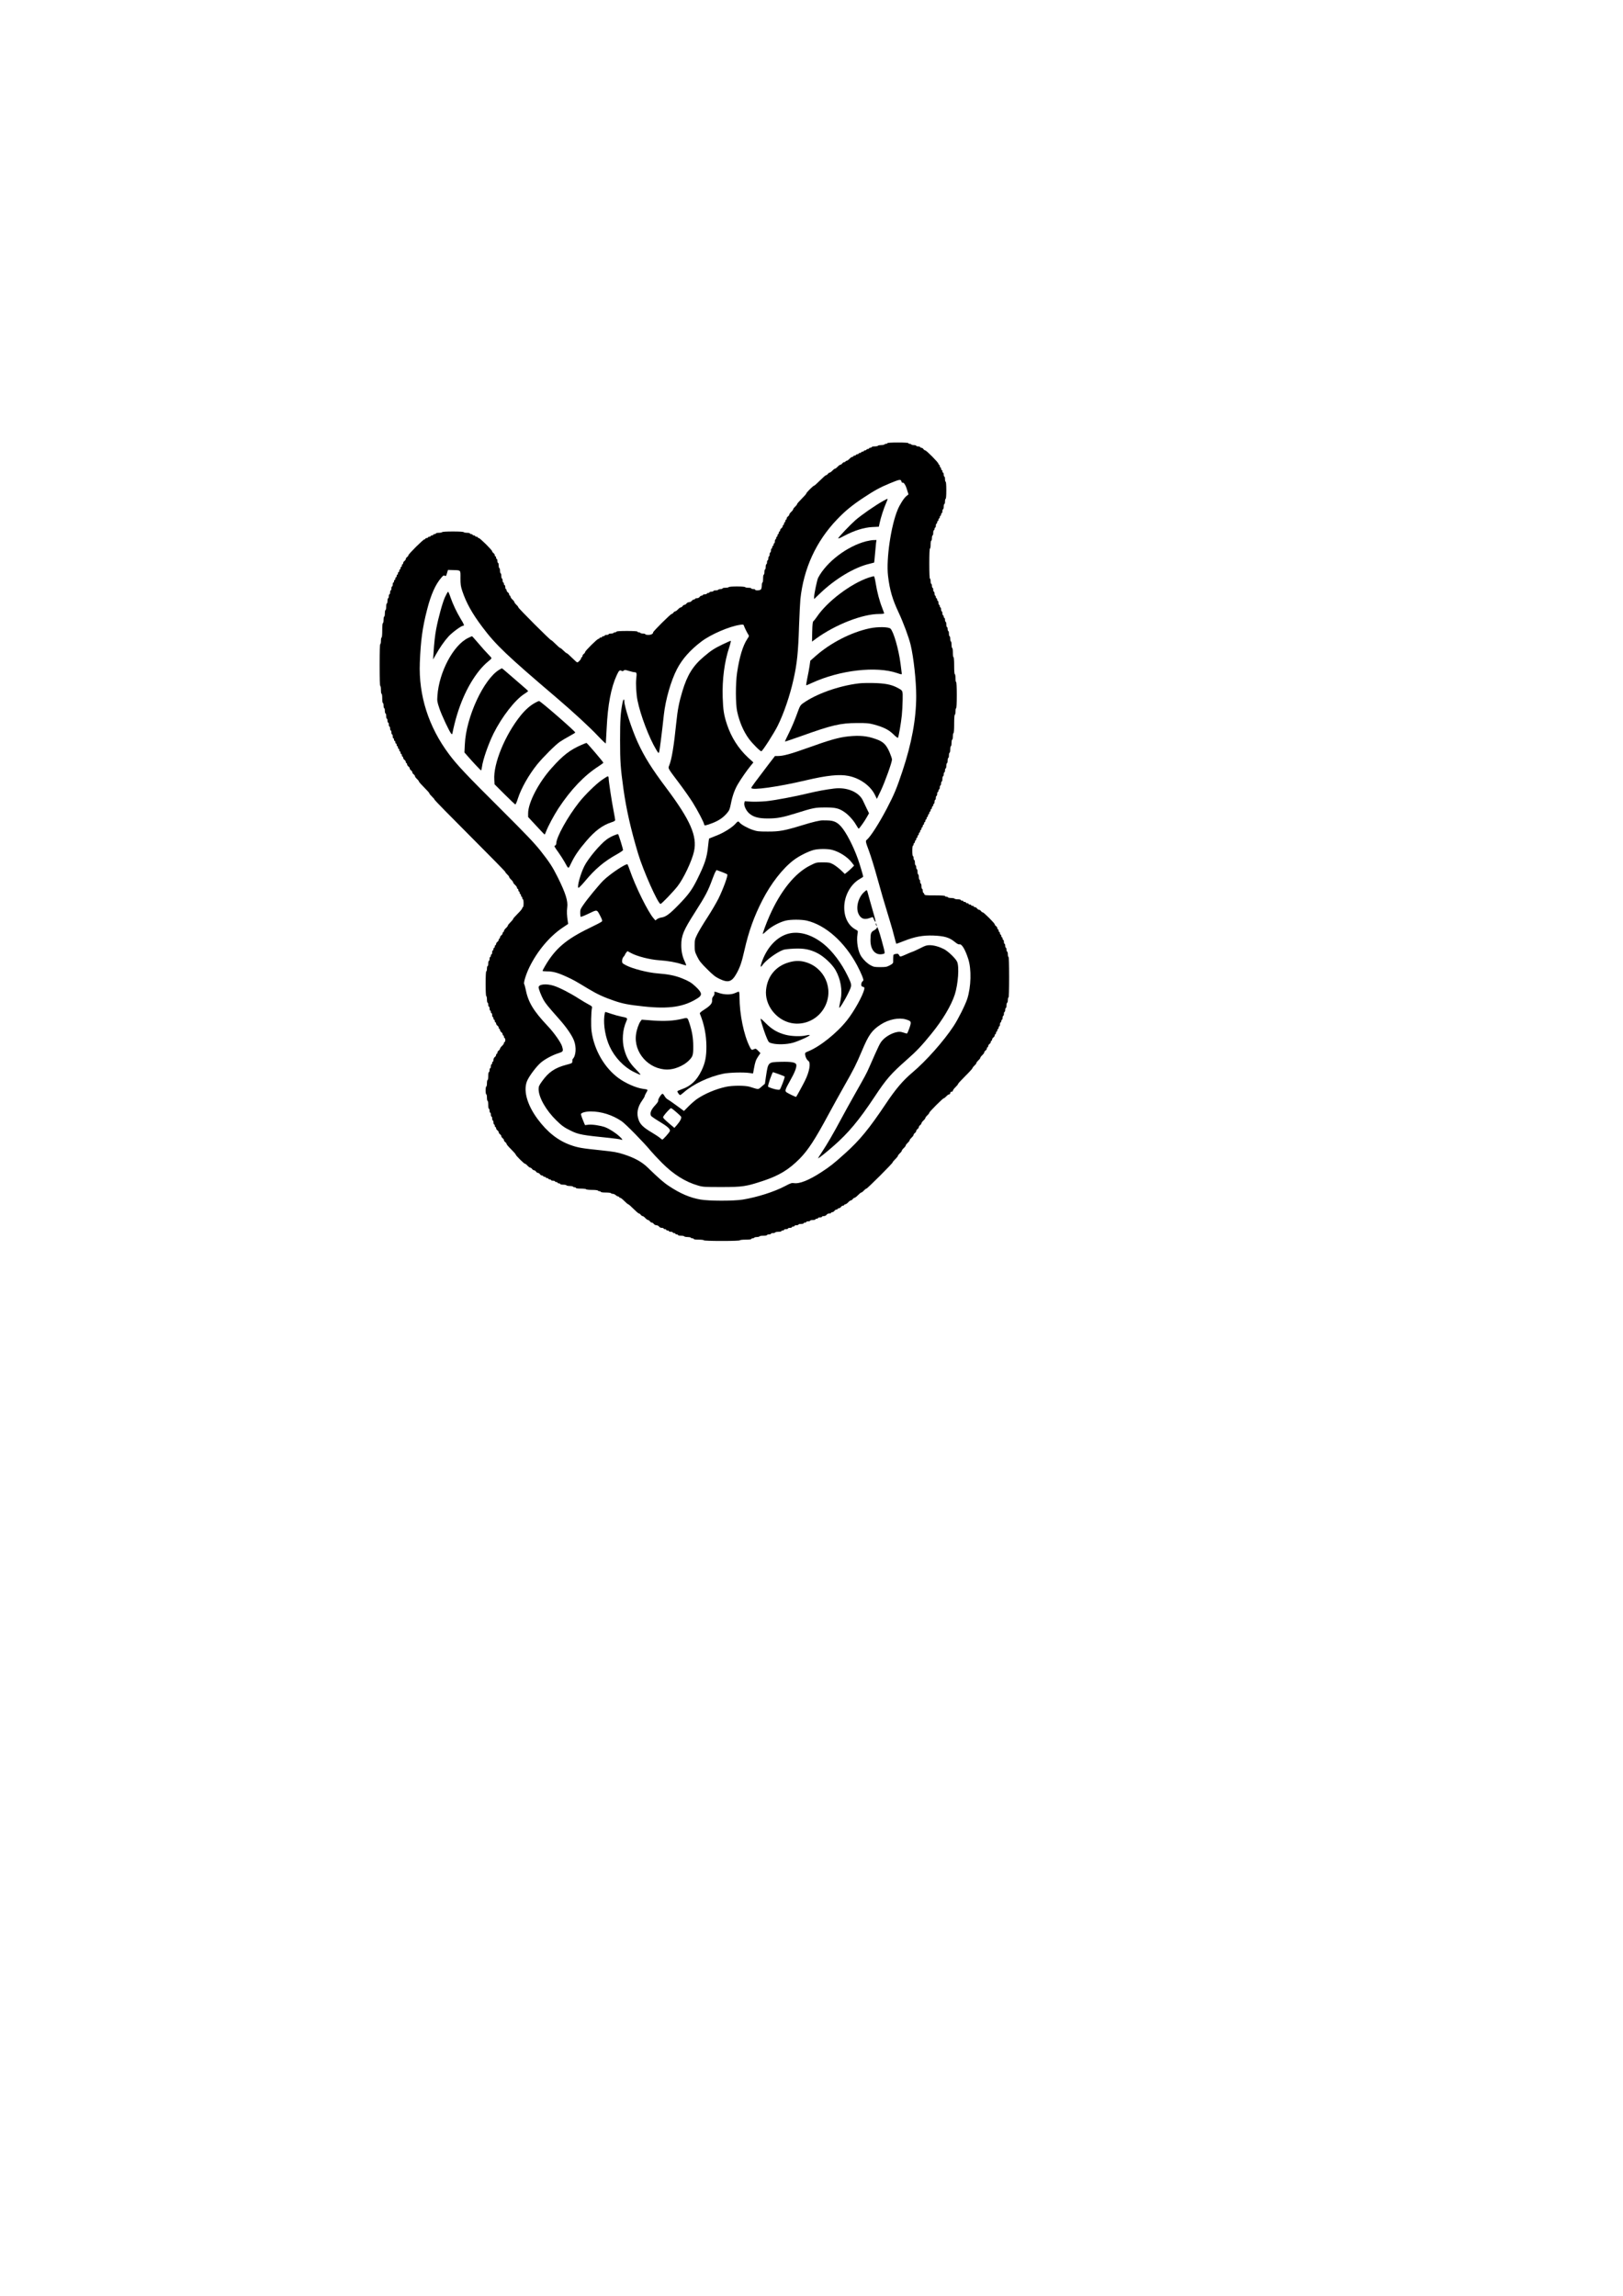 <?xml version="1.0" standalone="no"?>
<!DOCTYPE svg PUBLIC "-//W3C//DTD SVG 20010904//EN"
 "http://www.w3.org/TR/2001/REC-SVG-20010904/DTD/svg10.dtd">
<svg version="1.0" xmlns="http://www.w3.org/2000/svg"
 width="2480pt" height="3508pt" viewBox="0 0 2480 3508"
 preserveAspectRatio="xMidYMid meet">
<g transform="translate(0,3508) scale(0.1,-0.1)"
fill="#000000" stroke="none">
<path d="M13560 28310 c0 -5 -9 -10 -19 -10 -11 0 -23 -4 -26 -10 -3 -5 -26
-10 -50 -10 -24 0 -47 -4 -50 -10 -3 -5 -26 -10 -51 -10 -24 0 -44 -4 -44 -10
0 -5 -9 -10 -20 -10 -11 0 -20 -4 -20 -10 0 -5 -9 -10 -20 -10 -11 0 -20 -4
-20 -10 0 -5 -9 -10 -20 -10 -11 0 -20 -4 -20 -10 0 -5 -9 -10 -20 -10 -11 0
-20 -4 -20 -10 0 -5 -9 -10 -20 -10 -11 0 -20 -4 -20 -10 0 -5 -9 -10 -20 -10
-11 0 -20 -4 -20 -10 0 -5 -9 -10 -20 -10 -11 0 -20 -4 -20 -10 0 -5 -7 -10
-16 -10 -9 0 -29 -13 -44 -30 -15 -16 -35 -30 -44 -30 -9 0 -16 -4 -16 -10 0
-5 -8 -10 -18 -10 -10 0 -24 -9 -32 -20 -8 -11 -21 -20 -28 -20 -8 0 -27 -13
-42 -30 -15 -16 -33 -30 -40 -30 -7 0 -25 -13 -40 -30 -15 -16 -34 -30 -42
-30 -7 0 -20 -9 -28 -20 -8 -11 -20 -20 -28 -20 -7 0 -48 -36 -92 -80 -44 -44
-84 -80 -90 -80 -14 0 -120 -106 -120 -120 0 -6 -31 -42 -70 -80 -38 -38 -70
-74 -70 -81 0 -6 -13 -24 -30 -39 -16 -15 -30 -33 -30 -40 0 -7 -13 -25 -30
-40 -16 -15 -30 -34 -30 -42 0 -7 -9 -20 -20 -28 -11 -8 -20 -22 -20 -32 0
-10 -4 -18 -10 -18 -5 0 -10 -9 -10 -20 0 -11 -4 -20 -10 -20 -5 0 -10 -9 -10
-20 0 -11 -4 -20 -10 -20 -5 0 -10 -8 -10 -18 0 -10 -9 -24 -20 -32 -11 -8
-20 -22 -20 -32 0 -10 -4 -18 -10 -18 -5 0 -10 -9 -10 -20 0 -11 -4 -20 -10
-20 -5 0 -10 -9 -10 -20 0 -11 -4 -20 -10 -20 -5 0 -10 -9 -10 -20 0 -11 -4
-20 -10 -20 -5 0 -10 -13 -10 -30 0 -16 -4 -30 -10 -30 -5 0 -10 -9 -10 -20 0
-11 -4 -20 -10 -20 -5 0 -10 -9 -10 -20 0 -11 -4 -20 -10 -20 -5 0 -10 -13
-10 -30 0 -16 -4 -30 -10 -30 -5 0 -10 -13 -10 -30 0 -16 -4 -30 -10 -30 -5 0
-10 -13 -10 -30 0 -16 -4 -30 -10 -30 -5 0 -10 -13 -10 -30 0 -16 -4 -30 -10
-30 -5 0 -10 -18 -10 -40 0 -22 -4 -40 -10 -40 -5 0 -10 -18 -10 -40 0 -22 -4
-40 -10 -40 -6 0 -10 -27 -10 -60 0 -33 -4 -60 -10 -60 -5 0 -10 -21 -10 -46
0 -26 -6 -52 -14 -60 -16 -16 -86 -19 -86 -4 0 6 -13 10 -30 10 -16 0 -30 5
-30 10 0 6 -20 10 -44 10 -25 0 -48 5 -51 10 -4 6 -57 10 -125 10 -68 0 -121
-4 -125 -10 -3 -5 -26 -10 -51 -10 -24 0 -44 -4 -44 -10 0 -5 -13 -10 -29 -10
-17 0 -33 -4 -36 -10 -3 -5 -22 -10 -41 -10 -19 0 -34 -4 -34 -10 0 -5 -13
-10 -30 -10 -16 0 -30 -4 -30 -10 0 -5 -9 -10 -20 -10 -11 0 -20 -4 -20 -10 0
-5 -13 -10 -30 -10 -16 0 -30 -4 -30 -10 0 -5 -8 -10 -18 -10 -10 0 -24 -9
-32 -20 -8 -12 -26 -20 -42 -20 -15 0 -28 -4 -28 -10 0 -5 -8 -10 -18 -10 -10
0 -24 -9 -32 -20 -8 -11 -26 -20 -40 -20 -14 0 -32 -9 -40 -20 -8 -11 -21 -20
-30 -20 -9 0 -22 -9 -30 -20 -8 -11 -21 -20 -28 -20 -8 0 -27 -13 -42 -30 -15
-16 -34 -30 -42 -30 -7 0 -20 -9 -28 -20 -8 -11 -20 -20 -27 -20 -16 0 -283
-265 -283 -281 0 -23 -30 -39 -74 -39 -25 0 -46 5 -46 10 0 6 -15 10 -34 10
-19 0 -38 5 -41 10 -3 6 -15 10 -26 10 -10 0 -19 5 -19 10 0 6 -60 10 -160 10
-100 0 -160 -4 -160 -10 0 -5 -9 -10 -19 -10 -11 0 -23 -4 -26 -10 -3 -5 -22
-10 -41 -10 -19 0 -34 -4 -34 -10 0 -5 -13 -10 -30 -10 -16 0 -30 -4 -30 -10
0 -5 -9 -10 -20 -10 -11 0 -20 -4 -20 -10 0 -5 -9 -10 -20 -10 -11 0 -20 -4
-20 -10 0 -5 -7 -10 -15 -10 -19 0 -205 -184 -205 -203 0 -7 -9 -19 -20 -27
-11 -8 -20 -22 -20 -32 0 -10 -4 -18 -10 -18 -5 0 -10 -7 -10 -15 0 -18 -44
-65 -60 -65 -6 0 -42 32 -80 70 -38 39 -74 70 -80 70 -6 0 -29 18 -50 40 -21
22 -44 40 -50 40 -6 0 -38 27 -70 60 -32 33 -64 60 -69 60 -15 0 -501 487
-501 501 0 6 -13 24 -30 39 -16 15 -30 33 -30 40 0 7 -13 25 -30 40 -16 15
-30 35 -30 44 0 9 -4 16 -10 16 -5 0 -10 8 -10 18 0 10 -9 24 -20 32 -11 8
-20 22 -20 32 0 10 -4 18 -10 18 -5 0 -10 14 -10 30 0 17 -4 30 -10 30 -5 0
-10 9 -10 20 0 11 -4 20 -10 20 -5 0 -10 14 -10 30 0 17 -4 30 -10 30 -5 0
-10 18 -10 40 0 22 -4 40 -10 40 -5 0 -10 18 -10 40 0 22 -4 40 -10 40 -5 0
-10 18 -10 40 0 22 -4 40 -10 40 -5 0 -10 14 -10 30 0 17 -4 30 -10 30 -5 0
-10 9 -10 20 0 11 -4 20 -10 20 -5 0 -10 8 -10 18 0 10 -9 24 -20 32 -11 8
-20 20 -20 27 0 19 -186 203 -205 203 -8 0 -15 5 -15 10 0 6 -9 10 -20 10 -11
0 -20 5 -20 10 0 6 -9 10 -20 10 -11 0 -20 5 -20 10 0 6 -9 10 -20 10 -11 0
-20 5 -20 10 0 6 -20 10 -44 10 -25 0 -48 5 -51 10 -4 6 -70 10 -165 10 -95 0
-161 -4 -165 -10 -3 -5 -26 -10 -51 -10 -24 0 -44 -4 -44 -10 0 -5 -9 -10 -20
-10 -11 0 -20 -4 -20 -10 0 -5 -9 -10 -20 -10 -11 0 -20 -4 -20 -10 0 -5 -9
-10 -20 -10 -11 0 -20 -4 -20 -10 0 -5 -9 -10 -20 -10 -11 0 -20 -4 -20 -10 0
-5 -7 -10 -15 -10 -18 0 -245 -225 -245 -243 0 -7 -9 -19 -20 -27 -11 -8 -20
-21 -20 -30 0 -9 -9 -22 -20 -30 -11 -8 -20 -22 -20 -32 0 -10 -4 -18 -10 -18
-5 0 -10 -9 -10 -20 0 -11 -4 -20 -10 -20 -5 0 -10 -9 -10 -20 0 -11 -4 -20
-10 -20 -5 0 -10 -9 -10 -20 0 -11 -4 -20 -10 -20 -5 0 -10 -9 -10 -20 0 -11
-4 -20 -10 -20 -5 0 -10 -9 -10 -20 0 -11 -4 -20 -10 -20 -5 0 -10 -9 -10 -20
0 -11 -4 -20 -10 -20 -5 0 -10 -9 -10 -20 0 -11 -4 -20 -10 -20 -5 0 -10 -13
-10 -30 0 -16 -4 -30 -10 -30 -5 0 -10 -13 -10 -30 0 -16 -4 -30 -10 -30 -5 0
-10 -13 -10 -30 0 -16 -4 -30 -10 -30 -5 0 -10 -13 -10 -30 0 -16 -4 -30 -10
-30 -5 0 -10 -18 -10 -40 0 -22 -4 -40 -10 -40 -5 0 -10 -22 -10 -50 0 -27 -4
-50 -10 -50 -5 0 -10 -22 -10 -50 0 -27 -4 -50 -10 -50 -5 0 -10 -22 -10 -50
0 -27 -4 -50 -10 -50 -6 0 -10 -43 -10 -110 0 -67 -4 -110 -10 -110 -5 0 -10
-22 -10 -50 0 -27 -4 -50 -10 -50 -6 0 -10 -113 -10 -320 0 -207 4 -320 10
-320 6 0 10 -27 10 -60 0 -33 4 -60 10 -60 6 0 10 -30 10 -70 0 -40 4 -70 10
-70 6 0 10 -18 10 -40 0 -22 5 -40 10 -40 6 0 10 -18 10 -40 0 -22 5 -40 10
-40 6 0 10 -18 10 -40 0 -22 5 -40 10 -40 6 0 10 -13 10 -30 0 -16 5 -30 10
-30 6 0 10 -13 10 -30 0 -16 5 -30 10 -30 6 0 10 -13 10 -30 0 -16 5 -30 10
-30 6 0 10 -13 10 -30 0 -16 5 -30 10 -30 6 0 10 -13 10 -30 0 -16 5 -30 10
-30 6 0 10 -9 10 -20 0 -11 5 -20 10 -20 6 0 10 -9 10 -20 0 -11 5 -20 10 -20
6 0 10 -9 10 -20 0 -11 5 -20 10 -20 6 0 10 -9 10 -20 0 -11 5 -20 10 -20 6 0
10 -9 10 -20 0 -11 5 -20 10 -20 6 0 10 -9 10 -20 0 -11 5 -20 10 -20 6 0 10
-9 10 -20 0 -11 5 -20 10 -20 6 0 10 -8 10 -18 0 -10 9 -24 20 -32 11 -8 20
-22 20 -32 0 -10 5 -18 10 -18 6 0 10 -8 10 -18 0 -10 9 -24 20 -32 11 -8 20
-21 20 -30 0 -9 9 -22 20 -30 11 -8 20 -21 20 -30 0 -9 9 -22 20 -30 11 -8 20
-21 20 -28 0 -8 13 -27 30 -42 16 -15 30 -33 30 -39 0 -7 36 -47 80 -91 44
-44 80 -84 80 -90 0 -7 18 -29 40 -50 22 -21 40 -43 40 -49 0 -6 243 -254 540
-551 297 -297 540 -545 540 -551 0 -6 14 -24 30 -39 17 -15 30 -33 30 -40 0
-7 14 -25 30 -40 17 -15 30 -33 30 -40 0 -7 13 -25 30 -40 16 -15 30 -35 30
-44 0 -9 5 -16 10 -16 6 0 10 -9 10 -20 0 -11 5 -20 10 -20 6 0 10 -9 10 -20
0 -11 5 -20 10 -20 6 0 10 -9 10 -20 0 -11 5 -20 10 -20 6 0 10 -9 10 -20 0
-11 5 -20 10 -20 6 0 10 -27 10 -60 0 -33 -4 -60 -10 -60 -5 0 -10 -7 -10 -15
0 -9 -31 -47 -70 -85 -38 -38 -70 -74 -70 -80 0 -6 -18 -29 -40 -50 -22 -21
-40 -44 -40 -50 0 -7 -13 -25 -30 -40 -16 -15 -30 -35 -30 -44 0 -9 -4 -16
-10 -16 -5 0 -10 -8 -10 -18 0 -10 -9 -24 -20 -32 -11 -8 -20 -22 -20 -32 0
-10 -4 -18 -10 -18 -5 0 -10 -8 -10 -18 0 -10 -9 -24 -20 -32 -11 -8 -20 -22
-20 -32 0 -10 -4 -18 -10 -18 -5 0 -10 -9 -10 -20 0 -11 -4 -20 -10 -20 -5 0
-10 -9 -10 -20 0 -11 -4 -20 -10 -20 -5 0 -10 -13 -10 -30 0 -16 -4 -30 -10
-30 -5 0 -10 -9 -10 -20 0 -11 -4 -20 -10 -20 -5 0 -10 -13 -10 -30 0 -16 -4
-30 -10 -30 -5 0 -10 -18 -10 -40 0 -22 -4 -40 -10 -40 -5 0 -10 -18 -10 -40
0 -22 -4 -40 -10 -40 -6 0 -10 -70 -10 -190 0 -120 4 -190 10 -190 6 0 10 -22
10 -50 0 -27 5 -50 10 -50 6 0 10 -13 10 -30 0 -16 5 -30 10 -30 6 0 10 -13
10 -30 0 -16 5 -30 10 -30 6 0 10 -9 10 -20 0 -11 5 -20 10 -20 6 0 10 -13 10
-30 0 -16 5 -30 10 -30 6 0 10 -9 10 -20 0 -11 5 -20 10 -20 6 0 10 -9 10 -20
0 -11 5 -20 10 -20 6 0 10 -8 10 -18 0 -10 9 -24 20 -32 11 -8 20 -22 20 -32
0 -10 5 -18 10 -18 6 0 10 -8 10 -18 0 -10 9 -24 20 -32 11 -8 20 -22 20 -32
0 -10 5 -18 10 -18 6 0 10 -9 10 -20 0 -11 5 -20 10 -20 6 0 10 -13 10 -30 0
-16 -4 -30 -10 -30 -5 0 -10 -7 -10 -16 0 -9 -13 -29 -30 -44 -16 -15 -30 -34
-30 -42 0 -7 -9 -20 -20 -28 -11 -8 -20 -22 -20 -32 0 -10 -4 -18 -10 -18 -5
0 -10 -8 -10 -18 0 -10 -9 -24 -20 -32 -12 -8 -20 -26 -20 -42 0 -15 -4 -28
-10 -28 -5 0 -10 -9 -10 -20 0 -11 -4 -20 -10 -20 -5 0 -10 -13 -10 -30 0 -16
-4 -30 -10 -30 -5 0 -10 -13 -10 -30 0 -16 -4 -30 -10 -30 -6 0 -10 -27 -10
-60 0 -33 -4 -60 -10 -60 -5 0 -10 -22 -10 -50 0 -27 -4 -50 -10 -50 -6 0 -10
-27 -10 -60 0 -33 4 -60 10 -60 6 0 10 -22 10 -50 0 -27 5 -50 10 -50 6 0 10
-27 10 -60 0 -33 4 -60 10 -60 6 0 10 -13 10 -30 0 -16 5 -30 10 -30 6 0 10
-13 10 -30 0 -16 5 -30 10 -30 6 0 10 -13 10 -30 0 -16 5 -30 10 -30 6 0 10
-13 10 -30 0 -16 5 -30 10 -30 6 0 10 -9 10 -20 0 -11 5 -20 10 -20 6 0 10 -8
10 -18 0 -10 9 -24 20 -32 11 -8 20 -21 20 -30 0 -9 9 -22 20 -30 11 -8 20
-21 20 -30 0 -9 9 -22 20 -30 11 -8 20 -21 20 -30 0 -9 9 -22 20 -30 11 -8 20
-20 20 -28 0 -7 31 -44 70 -82 38 -38 70 -74 70 -80 0 -14 127 -140 141 -140
6 0 24 -13 39 -30 15 -16 34 -30 42 -30 7 0 20 -9 28 -20 8 -11 21 -20 30 -20
9 0 22 -9 30 -20 8 -11 21 -20 30 -20 9 0 22 -9 30 -20 8 -11 22 -20 32 -20
10 0 18 -4 18 -10 0 -5 9 -10 20 -10 11 0 20 -4 20 -10 0 -5 9 -10 20 -10 11
0 20 -4 20 -10 0 -5 9 -10 20 -10 11 0 20 -4 20 -10 0 -5 14 -10 30 -10 17 0
30 -4 30 -10 0 -5 9 -10 20 -10 11 0 20 -4 20 -10 0 -5 9 -10 20 -10 11 0 20
-4 20 -10 0 -5 20 -10 44 -10 25 0 48 -4 51 -10 3 -5 26 -10 50 -10 24 0 47
-4 50 -10 3 -5 15 -10 26 -10 10 0 19 -4 19 -10 0 -6 31 -10 74 -10 41 0 78
-4 81 -10 3 -5 44 -10 90 -10 46 0 87 -4 90 -10 3 -5 15 -10 26 -10 10 0 19
-4 19 -10 0 -6 31 -10 74 -10 41 0 78 -4 81 -10 3 -5 16 -10 29 -10 12 0 32
-9 44 -20 12 -11 28 -20 37 -20 8 0 15 -4 15 -10 0 -5 7 -10 16 -10 8 0 37
-22 64 -50 27 -27 54 -50 60 -50 6 0 42 -31 80 -70 38 -38 75 -70 82 -70 8 0
20 -9 28 -20 8 -11 21 -20 28 -20 8 0 27 -13 42 -30 15 -16 34 -30 42 -30 7 0
20 -9 28 -20 8 -11 21 -20 30 -20 9 0 22 -9 30 -20 8 -11 26 -20 40 -20 14 0
32 -9 40 -20 8 -12 26 -20 42 -20 15 0 28 -4 28 -10 0 -5 9 -10 20 -10 11 0
20 -4 20 -10 0 -5 9 -10 20 -10 11 0 20 -4 20 -10 0 -5 14 -10 30 -10 17 0 30
-4 30 -10 0 -5 9 -10 20 -10 11 0 20 -4 20 -10 0 -5 9 -10 20 -10 11 0 20 -4
20 -10 0 -5 20 -10 44 -10 25 0 48 -4 51 -10 3 -5 26 -10 50 -10 24 0 47 -4
50 -10 3 -5 15 -10 26 -10 10 0 19 -4 19 -10 0 -6 31 -10 74 -10 41 0 78 -4
81 -10 4 -6 107 -10 275 -10 168 0 271 4 275 10 3 6 44 10 91 10 49 0 84 4 84
10 0 6 9 10 19 10 11 0 23 5 26 10 3 6 21 10 40 10 19 0 37 5 40 10 3 6 31 10
61 10 30 0 54 5 54 10 0 6 14 10 30 10 17 0 30 5 30 10 0 6 13 10 29 10 17 0
33 5 36 10 3 6 26 10 51 10 24 0 44 5 44 10 0 6 9 10 20 10 11 0 20 5 20 10 0
6 14 10 30 10 17 0 30 5 30 10 0 6 14 10 30 10 17 0 30 5 30 10 0 6 9 10 20
10 11 0 20 5 20 10 0 6 14 10 30 10 17 0 30 5 30 10 0 6 18 10 40 10 22 0 40
5 40 10 0 6 9 10 20 10 11 0 20 5 20 10 0 6 14 10 30 10 17 0 30 5 30 10 0 6
18 10 40 10 22 0 40 5 40 10 0 6 9 10 20 10 11 0 20 5 20 10 0 6 14 10 30 10
17 0 30 5 30 10 0 6 13 10 28 10 16 0 34 8 42 20 8 12 26 20 42 20 15 0 28 5
28 10 0 6 8 10 18 10 10 0 24 9 32 20 8 11 22 20 32 20 10 0 18 5 18 10 0 6 8
10 18 10 10 0 24 9 32 20 8 11 22 20 32 20 10 0 18 5 18 10 0 6 7 10 16 10 9
0 29 14 44 30 15 17 34 30 42 30 7 0 20 9 28 20 8 11 21 20 28 20 7 0 31 18
52 40 21 22 44 40 50 40 7 0 25 14 40 30 15 17 33 30 39 30 14 0 401 386 401
401 0 6 18 28 40 49 22 21 40 44 40 50 0 7 14 25 30 40 17 15 30 33 30 40 0 7
14 25 30 40 17 15 30 33 30 40 0 7 14 25 30 40 17 15 30 33 30 40 0 7 14 25
30 40 17 15 30 34 30 42 0 7 9 20 20 28 11 8 20 21 20 30 0 9 9 22 20 30 11 8
20 21 20 30 0 9 9 22 20 30 11 8 20 21 20 28 0 8 14 27 30 42 17 15 30 33 30
40 0 7 14 25 30 40 17 15 30 33 30 39 0 15 206 221 221 221 6 0 24 14 39 30
15 17 35 30 44 30 9 0 16 8 16 20 0 13 7 20 20 20 12 0 20 7 20 16 0 8 18 33
40 54 22 21 40 43 40 50 0 6 50 60 110 120 61 60 110 114 110 121 0 6 14 24
30 39 17 15 30 33 30 40 0 7 14 25 30 40 17 15 30 33 30 40 0 7 14 25 30 40
17 15 30 34 30 42 0 7 9 20 20 28 11 8 20 22 20 32 0 10 5 18 10 18 6 0 10 8
10 18 0 10 9 24 20 32 11 8 20 22 20 32 0 10 5 18 10 18 6 0 10 8 10 18 0 10
9 24 20 32 11 8 20 22 20 32 0 10 5 18 10 18 6 0 10 9 10 20 0 11 5 20 10 20
6 0 10 9 10 20 0 11 5 20 10 20 6 0 10 9 10 20 0 11 5 20 10 20 6 0 10 14 10
30 0 17 5 30 10 30 6 0 10 9 10 20 0 11 5 20 10 20 6 0 10 14 10 30 0 17 5 30
10 30 6 0 10 14 10 30 0 17 5 30 10 30 6 0 10 14 10 30 0 17 5 30 10 30 6 0
10 18 10 40 0 22 5 40 10 40 6 0 10 18 10 40 0 22 5 40 10 40 6 0 10 110 10
310 0 200 -4 310 -10 310 -5 0 -10 18 -10 40 0 22 -4 40 -10 40 -5 0 -10 14
-10 30 0 17 -4 30 -10 30 -5 0 -10 14 -10 30 0 17 -4 30 -10 30 -5 0 -10 14
-10 30 0 17 -4 30 -10 30 -5 0 -10 9 -10 20 0 11 -4 20 -10 20 -5 0 -10 9 -10
20 0 11 -4 20 -10 20 -5 0 -10 9 -10 20 0 11 -4 20 -10 20 -5 0 -10 9 -10 20
0 11 -4 20 -10 20 -5 0 -10 8 -10 18 0 10 -9 24 -20 32 -11 8 -20 20 -20 27 0
17 -166 183 -183 183 -7 0 -19 9 -27 20 -8 11 -21 20 -30 20 -9 0 -22 9 -30
20 -8 11 -22 20 -32 20 -10 0 -18 5 -18 10 0 6 -9 10 -20 10 -11 0 -20 5 -20
10 0 6 -9 10 -20 10 -11 0 -20 5 -20 10 0 6 -9 10 -20 10 -11 0 -20 5 -20 10
0 6 -9 10 -20 10 -11 0 -20 5 -20 10 0 6 -9 10 -20 10 -11 0 -20 5 -20 10 0 6
-20 10 -44 10 -25 0 -48 5 -51 10 -3 6 -26 10 -50 10 -24 0 -47 5 -50 10 -3 6
-15 10 -26 10 -10 0 -19 5 -19 10 0 6 -59 10 -156 10 -147 0 -156 1 -161 20
-3 11 -9 20 -14 20 -5 0 -9 14 -9 30 0 17 -4 30 -10 30 -5 0 -10 18 -10 40 0
22 -4 40 -10 40 -5 0 -10 14 -10 30 0 17 -4 30 -10 30 -5 0 -10 18 -10 40 0
22 -4 40 -10 40 -5 0 -10 18 -10 40 0 22 -4 40 -10 40 -5 0 -10 14 -10 30 0
17 -4 30 -10 30 -5 0 -10 18 -10 40 0 22 -4 40 -10 40 -5 0 -10 14 -10 30 0
17 -4 30 -10 30 -6 0 -10 33 -10 80 0 47 4 80 10 80 6 0 10 9 10 20 0 11 5 20
10 20 6 0 10 9 10 20 0 11 5 20 10 20 6 0 10 9 10 20 0 11 5 20 10 20 6 0 10
9 10 20 0 11 5 20 10 20 6 0 10 9 10 20 0 11 5 20 10 20 6 0 10 9 10 20 0 11
5 20 10 20 6 0 10 9 10 20 0 11 5 20 10 20 6 0 10 9 10 20 0 11 5 20 10 20 6
0 10 9 10 20 0 11 5 20 10 20 6 0 10 9 10 20 0 11 5 20 10 20 6 0 10 9 10 20
0 11 5 20 10 20 6 0 10 9 10 20 0 11 5 20 10 20 6 0 10 9 10 20 0 11 5 20 10
20 6 0 10 9 10 20 0 11 5 20 10 20 6 0 10 9 10 20 0 11 5 20 10 20 6 0 10 9
10 20 0 11 5 20 10 20 6 0 10 14 10 30 0 17 5 30 10 30 6 0 10 14 10 30 0 17
5 30 10 30 6 0 10 14 10 30 0 17 5 30 10 30 6 0 10 9 10 20 0 11 5 20 10 20 6
0 10 14 10 30 0 17 5 30 10 30 6 0 10 14 10 30 0 17 5 30 10 30 6 0 10 18 10
40 0 22 5 40 10 40 6 0 10 14 10 30 0 17 5 30 10 30 6 0 10 14 10 30 0 17 5
30 10 30 6 0 10 18 10 40 0 22 5 40 10 40 6 0 10 18 10 40 0 22 5 40 10 40 6
0 10 18 10 40 0 22 5 40 10 40 6 0 10 23 10 50 0 28 5 50 10 50 6 0 10 23 10
50 0 28 5 50 10 50 6 0 10 23 10 50 0 28 5 50 10 50 6 0 10 53 10 140 0 87 4
140 10 140 6 0 10 23 10 50 0 28 5 50 10 50 6 0 10 73 10 200 0 127 -4 200
-10 200 -6 0 -10 27 -10 60 0 33 -4 60 -10 60 -6 0 -10 50 -10 130 0 80 -4
130 -10 130 -6 0 -10 30 -10 70 0 40 -4 70 -10 70 -5 0 -10 23 -10 50 0 28 -4
50 -10 50 -5 0 -10 18 -10 40 0 22 -4 40 -10 40 -5 0 -10 18 -10 40 0 22 -4
40 -10 40 -5 0 -10 14 -10 30 0 17 -4 30 -10 30 -5 0 -10 18 -10 40 0 22 -4
40 -10 40 -5 0 -10 14 -10 30 0 17 -4 30 -10 30 -5 0 -10 9 -10 20 0 11 -4 20
-10 20 -5 0 -10 14 -10 30 0 17 -4 30 -10 30 -5 0 -10 14 -10 30 0 17 -4 30
-10 30 -5 0 -10 9 -10 20 0 11 -4 20 -10 20 -5 0 -10 14 -10 30 0 17 -4 30
-10 30 -5 0 -10 9 -10 20 0 11 -4 20 -10 20 -5 0 -10 9 -10 20 0 11 -4 20 -10
20 -5 0 -10 14 -10 30 0 17 -4 30 -10 30 -5 0 -10 14 -10 30 0 17 -4 30 -10
30 -5 0 -10 14 -10 30 0 17 -4 30 -10 30 -5 0 -10 18 -10 40 0 22 -4 40 -10
40 -6 0 -10 83 -10 230 0 147 4 230 10 230 6 0 10 27 10 60 0 33 4 60 10 60 6
0 10 18 10 40 0 22 5 40 10 40 6 0 10 18 10 40 0 22 5 40 10 40 6 0 10 9 10
20 0 11 5 20 10 20 6 0 10 14 10 30 0 17 5 30 10 30 6 0 10 9 10 20 0 11 5 20
10 20 6 0 10 9 10 20 0 11 5 20 10 20 6 0 10 9 10 20 0 11 5 20 10 20 6 0 10
9 10 20 0 11 5 20 10 20 6 0 10 14 10 30 0 17 5 30 10 30 6 0 10 18 10 40 0
22 5 40 10 40 6 0 10 18 10 40 0 22 5 40 10 40 6 0 10 50 10 130 0 80 -4 130
-10 130 -5 0 -10 18 -10 40 0 22 -4 40 -10 40 -5 0 -10 14 -10 30 0 17 -4 30
-10 30 -5 0 -10 9 -10 20 0 11 -4 20 -10 20 -5 0 -10 9 -10 20 0 11 -4 20 -10
20 -5 0 -10 9 -10 20 0 11 -4 20 -10 20 -5 0 -10 7 -10 15 0 19 -184 205 -203
205 -7 0 -19 9 -27 20 -8 11 -22 20 -32 20 -10 0 -18 5 -18 10 0 6 -13 10 -30
10 -16 0 -30 5 -30 10 0 6 -15 10 -34 10 -19 0 -38 5 -41 10 -3 6 -15 10 -26
10 -10 0 -19 5 -19 10 0 6 -60 10 -160 10 -100 0 -160 -4 -160 -10z m214 -585
c4 -14 11 -23 16 -20 18 11 48 -33 69 -105 l23 -73 -30 -24 c-37 -28 -102
-129 -135 -209 -103 -246 -177 -752 -148 -1009 25 -215 67 -361 162 -562 73
-156 156 -379 184 -496 46 -192 85 -552 85 -779 0 -349 -69 -725 -210 -1148
-88 -264 -125 -354 -236 -567 -119 -228 -252 -436 -309 -483 -22 -18 -20 -28
34 -173 27 -73 82 -249 121 -392 65 -236 104 -369 205 -700 19 -60 46 -157 60
-215 15 -58 28 -106 30 -108 2 -2 54 17 117 42 167 66 291 89 453 83 165 -7
240 -29 319 -93 39 -32 62 -45 76 -41 36 9 88 -77 135 -223 51 -158 44 -425
-15 -610 -30 -92 -138 -309 -208 -415 -150 -229 -420 -533 -631 -711 -141
-118 -255 -252 -402 -472 -256 -383 -402 -562 -623 -760 -176 -159 -231 -202
-366 -290 -189 -123 -335 -181 -419 -167 -33 5 -51 -1 -132 -44 -168 -89 -430
-172 -652 -208 -138 -22 -514 -22 -643 1 -159 27 -310 92 -479 204 -84 55
-157 119 -331 288 -87 84 -201 147 -364 199 -99 32 -147 40 -345 61 -300 31
-351 40 -465 80 -194 69 -356 197 -506 399 -168 228 -226 455 -151 600 39 77
137 205 198 258 62 54 174 115 272 147 74 24 77 29 56 103 -16 57 -122 209
-218 310 -225 239 -301 367 -341 572 -7 33 -16 65 -20 70 -14 18 28 154 80
260 120 245 307 468 503 600 l89 60 -6 38 c-14 85 -17 155 -9 212 14 98 -23
218 -146 465 -78 157 -126 230 -264 405 -96 120 -215 245 -606 635 -524 521
-670 676 -791 839 -312 417 -465 898 -445 1396 14 347 40 535 111 811 59 232
129 387 218 489 29 34 37 38 53 29 16 -10 20 -6 33 39 l15 50 75 -2 c125 -4
117 5 116 -124 0 -97 4 -124 28 -197 60 -180 151 -343 307 -550 205 -273 372
-432 1138 -1084 255 -218 505 -448 636 -588 61 -64 111 -111 112 -105 1 7 7
111 13 232 17 358 67 621 154 810 34 74 46 84 76 65 10 -6 20 -4 30 5 14 13
25 12 80 -5 36 -11 75 -20 88 -20 31 0 34 -14 24 -100 -9 -76 0 -235 19 -330
44 -222 179 -577 286 -753 32 -53 37 -58 44 -39 8 20 43 294 73 573 26 233
108 519 201 698 80 154 202 291 372 420 145 110 430 233 595 256 41 6 49 5 54
-11 10 -30 47 -106 66 -135 16 -25 16 -27 -13 -70 -68 -102 -121 -279 -156
-514 -25 -170 -24 -479 1 -595 35 -160 97 -305 180 -418 56 -75 175 -194 190
-189 20 5 196 280 251 392 92 186 185 458 239 701 55 243 73 415 86 829 6 165
15 345 20 400 50 471 239 883 559 1218 128 134 231 218 411 337 162 107 251
156 397 216 150 62 168 65 177 29z"/>
<path d="M13492 27425 c-119 -66 -337 -218 -422 -293 -86 -77 -244 -243 -261
-274 -6 -12 26 1 93 37 154 81 299 126 425 133 l102 5 12 56 c16 79 65 230 99
306 16 36 26 65 22 65 -4 0 -35 -16 -70 -35z"/>
<path d="M13233 26810 c-290 -76 -604 -315 -732 -558 -15 -29 -61 -246 -61
-291 l0 -33 93 89 c231 221 522 395 750 449 39 9 73 18 74 19 2 1 7 57 13 126
6 68 13 145 16 172 l7 47 -44 -1 c-24 0 -76 -9 -116 -19z"/>
<path d="M13272 26255 c-276 -94 -634 -366 -791 -600 -19 -28 -41 -56 -50 -63
-13 -10 -17 -40 -20 -163 l-3 -151 68 50 c294 212 705 372 958 372 42 0 76 4
76 9 0 5 -14 43 -30 85 -40 99 -79 247 -99 375 -9 57 -21 106 -26 107 -6 2
-43 -8 -83 -21z"/>
<path d="M6800 25958 c-37 -80 -99 -304 -134 -483 -19 -99 -33 -227 -41 -365
l-7 -105 41 72 c59 106 131 210 195 280 56 61 194 163 222 163 23 0 17 18 -37
106 -62 104 -119 223 -156 331 -15 46 -32 83 -36 83 -5 0 -26 -37 -47 -82z"/>
<path d="M13286 25480 c-280 -60 -592 -220 -819 -419 l-85 -75 -12 -83 c-7
-45 -22 -130 -35 -188 -12 -58 -19 -105 -15 -105 4 0 42 16 85 36 427 197 986
261 1307 150 50 -18 68 -21 68 -11 0 7 -9 79 -20 159 -29 219 -104 480 -152
531 -27 29 -199 32 -322 5z"/>
<path d="M7152 25333 c-224 -108 -443 -520 -468 -881 -6 -82 -4 -93 30 -195
35 -105 154 -358 181 -386 12 -12 15 -11 19 10 78 389 220 719 412 958 37 46
94 104 126 129 32 25 58 50 58 56 0 7 -23 34 -51 61 -28 28 -94 101 -146 163
-52 61 -97 112 -101 112 -4 -1 -31 -12 -60 -27z"/>
<path d="M11043 25236 c-130 -63 -178 -94 -288 -188 -167 -141 -254 -281 -329
-532 -49 -161 -72 -280 -91 -466 -38 -372 -71 -573 -111 -669 -17 -41 -22 -33
158 -272 68 -90 159 -220 202 -288 75 -119 176 -312 176 -338 0 -21 29 -15
125 22 99 38 168 86 226 155 33 39 41 58 58 145 23 118 59 217 109 300 46 78
135 206 190 273 l44 54 -81 74 c-147 137 -256 308 -321 502 -48 144 -61 225
-67 417 -9 274 27 548 100 766 18 55 28 99 23 99 -6 0 -61 -25 -123 -54z"/>
<path d="M7630 24849 c-239 -143 -508 -724 -527 -1139 l-6 -126 43 -49 c83
-96 204 -225 211 -225 3 0 9 22 13 50 15 116 97 350 178 515 128 256 330 516
472 605 30 19 55 38 56 42 0 4 -53 52 -117 106 -65 55 -154 132 -198 171 -44
39 -82 71 -85 71 -3 0 -21 -9 -40 -21z"/>
<path d="M13120 24639 c-309 -38 -654 -162 -852 -305 -40 -29 -46 -40 -93
-170 -27 -76 -79 -200 -116 -274 -37 -74 -66 -136 -64 -139 2 -2 114 36 247
83 470 169 600 199 853 200 144 1 182 -3 252 -21 150 -40 231 -80 303 -150 35
-35 67 -60 71 -55 10 11 47 224 59 342 6 58 12 164 13 237 2 149 6 140 -86
189 -88 46 -187 65 -357 69 -85 2 -189 0 -230 -6z"/>
<path d="M9512 24342 c-30 -153 -37 -260 -37 -567 0 -332 7 -427 51 -745 44
-315 113 -619 224 -990 78 -261 305 -770 343 -770 15 0 187 178 259 269 91
114 222 390 253 535 51 231 -56 476 -419 961 -230 306 -339 481 -442 705 -90
197 -204 546 -204 626 0 46 -18 32 -28 -24z"/>
<path d="M8173 24341 c-74 -41 -146 -105 -216 -191 -240 -297 -421 -739 -404
-984 l4 -68 154 -154 c85 -85 158 -154 164 -154 5 0 23 40 38 89 50 157 167
363 294 521 92 113 280 301 348 347 33 22 99 62 148 88 48 26 87 50 87 54 0
19 -531 481 -553 481 -7 0 -35 -13 -64 -29z"/>
<path d="M12964 23830 c-149 -16 -277 -52 -637 -181 -252 -90 -360 -119 -441
-119 l-44 0 -89 -115 c-214 -281 -273 -361 -273 -372 0 -42 408 15 840 117
314 74 507 94 645 66 175 -35 334 -149 402 -286 l32 -65 60 125 c62 130 171
433 171 476 0 14 -17 64 -37 111 -52 118 -95 161 -204 200 -137 50 -251 61
-425 43z"/>
<path d="M8890 23702 c-179 -77 -288 -161 -462 -357 -199 -222 -358 -529 -358
-690 l0 -57 123 -133 c67 -73 125 -133 128 -134 4 -1 14 20 24 47 31 82 117
242 188 352 191 289 394 502 615 644 39 26 72 50 72 53 0 11 -249 303 -259
303 -3 0 -35 -13 -71 -28z"/>
<path d="M9195 23163 c-93 -66 -254 -224 -345 -338 -176 -223 -350 -536 -350
-631 0 -13 -7 -27 -16 -31 -20 -7 -17 -14 50 -107 31 -44 73 -109 93 -145 63
-114 55 -112 101 -17 53 112 119 207 234 341 134 156 246 238 380 282 40 12
58 23 58 35 0 9 -11 74 -25 145 -28 142 -75 452 -75 496 0 15 -5 27 -12 27 -7
0 -49 -26 -93 -57z"/>
<path d="M12745 23033 c-124 -15 -258 -40 -374 -68 -217 -53 -535 -113 -671
-126 -69 -6 -169 -9 -222 -6 l-98 6 -6 -25 c-10 -38 24 -114 69 -156 63 -59
146 -83 292 -82 136 0 221 15 410 74 281 88 308 94 460 94 157 1 213 -12 295
-68 64 -43 140 -126 180 -196 19 -33 38 -60 41 -60 9 0 89 111 124 175 l34 60
-37 76 c-20 42 -46 95 -56 118 -61 131 -245 209 -441 184z"/>
<path d="M12535 22544 c-11 -2 -45 -9 -75 -15 -30 -6 -126 -33 -213 -60 -259
-79 -338 -94 -517 -93 -141 0 -162 3 -233 27 -78 27 -170 79 -196 110 -19 24
-28 22 -62 -17 -51 -59 -187 -143 -297 -184 -56 -22 -104 -41 -107 -43 -2 -3
-9 -54 -15 -114 -18 -179 -48 -270 -171 -519 -77 -153 -130 -226 -283 -383
-131 -135 -194 -182 -258 -190 -24 -3 -54 -15 -68 -25 l-25 -20 -26 30 c-86
96 -278 485 -365 737 -15 44 -31 84 -35 89 -18 21 -263 -142 -369 -245 -64
-63 -243 -280 -303 -368 -47 -68 -52 -81 -51 -128 0 -29 3 -55 7 -59 4 -4 60
18 124 49 135 64 121 67 180 -46 24 -47 29 -65 20 -75 -6 -8 -94 -54 -196
-103 -351 -170 -517 -312 -671 -575 -22 -38 -40 -72 -40 -76 0 -5 31 -8 68 -8
90 0 164 -20 297 -81 111 -51 130 -62 335 -186 135 -81 233 -127 394 -182 131
-45 217 -62 451 -87 390 -42 617 -8 827 127 74 48 66 85 -40 183 -58 54 -100
79 -202 120 -105 42 -207 62 -372 75 -150 11 -385 72 -483 124 -58 31 -60 34
-59 70 1 24 9 46 23 61 11 12 21 26 21 32 1 5 9 19 19 31 l19 22 54 -29 c94
-51 286 -100 428 -110 141 -10 255 -30 348 -61 35 -12 65 -19 67 -17 2 2 -7
27 -20 55 -38 78 -55 159 -55 253 0 145 34 228 205 495 169 265 205 334 274
524 17 46 37 94 46 107 l14 22 77 -28 c43 -16 81 -33 87 -39 14 -14 -62 -221
-133 -366 -33 -66 -109 -196 -170 -290 -61 -93 -130 -208 -153 -254 -40 -81
-42 -89 -42 -176 0 -86 2 -96 39 -171 32 -66 58 -98 151 -190 91 -91 125 -118
187 -148 136 -65 190 -49 264 84 52 93 79 174 119 352 65 288 147 517 275 766
132 257 310 485 479 613 80 61 225 134 306 154 73 19 213 19 280 1 114 -30
236 -109 301 -194 l35 -46 -33 -34 c-18 -18 -50 -47 -71 -64 l-38 -30 -62 60
c-35 32 -87 72 -117 88 -50 26 -64 29 -155 29 -99 0 -101 0 -195 -47 -233
-116 -453 -388 -623 -773 -50 -112 -109 -275 -101 -275 3 0 34 25 67 56 69 62
189 126 282 149 76 19 241 19 323 0 288 -68 579 -327 770 -685 28 -52 62 -125
76 -161 24 -65 24 -66 5 -82 -11 -10 -19 -30 -19 -47 0 -24 5 -31 26 -36 23
-6 25 -11 20 -36 -19 -94 -154 -338 -264 -476 -156 -197 -417 -405 -600 -477
-39 -16 -42 -20 -39 -49 5 -38 24 -77 49 -94 40 -29 17 -164 -52 -302 -30 -62
-126 -237 -135 -248 -4 -4 -129 56 -149 72 -25 21 -18 42 58 178 68 119 100
201 94 239 -5 38 -69 51 -234 47 -200 -5 -196 -1 -230 -224 l-16 -111 -50 -43
c-57 -49 -38 -48 -183 -3 -68 21 -266 21 -363 -1 -156 -34 -321 -104 -442
-186 -30 -21 -87 -70 -127 -110 l-72 -73 -110 81 c-61 45 -123 88 -139 96 -15
8 -37 31 -47 50 -11 20 -25 36 -32 36 -18 0 -73 -88 -66 -106 3 -9 -13 -34
-40 -63 -67 -72 -88 -120 -71 -165 3 -9 56 -46 117 -83 139 -83 182 -122 172
-154 -8 -23 -102 -129 -115 -129 -4 0 -20 12 -36 26 -16 14 -72 51 -124 82
-125 74 -174 120 -200 188 -38 102 -20 201 54 304 20 28 36 55 36 62 0 6 11
31 25 55 29 48 30 48 -49 58 -105 14 -269 86 -377 166 -215 158 -372 432 -410
715 -11 84 -7 294 6 354 5 22 0 28 -50 54 -32 16 -102 59 -158 94 -126 81
-292 166 -376 192 -114 36 -231 24 -231 -24 0 -26 41 -131 74 -190 34 -59 61
-93 247 -303 106 -120 189 -241 219 -319 40 -102 31 -236 -20 -284 -3 -3 -5
-18 -5 -34 0 -28 -3 -30 -90 -53 -179 -47 -274 -113 -376 -257 -42 -59 -49
-76 -49 -115 0 -126 113 -324 271 -478 87 -85 120 -108 220 -157 116 -58 176
-69 595 -111 78 -8 153 -19 168 -24 38 -15 32 1 -19 48 -60 55 -155 116 -219
140 -71 26 -196 45 -256 38 l-51 -6 -18 42 c-18 40 -40 101 -44 122 -5 23 68
45 148 45 164 0 333 -54 473 -149 60 -40 343 -329 443 -451 30 -36 108 -120
175 -187 177 -177 354 -288 550 -345 74 -22 97 -23 359 -23 323 0 375 8 640
96 241 80 391 172 555 338 128 130 236 296 440 676 63 116 168 307 235 425
152 267 185 332 275 545 104 248 153 316 291 405 120 77 277 108 383 75 83
-26 85 -32 52 -131 -16 -46 -33 -84 -38 -84 -5 0 -31 7 -58 16 -40 13 -58 14
-101 5 -75 -16 -164 -67 -213 -122 -41 -45 -51 -66 -204 -414 -40 -93 -64
-136 -222 -415 -64 -113 -159 -284 -210 -380 -115 -215 -215 -387 -292 -502
-32 -48 -58 -90 -58 -93 0 -10 119 84 235 186 227 198 389 392 626 749 183
277 253 356 494 569 152 133 231 218 378 399 171 210 301 429 356 597 51 159
71 429 35 503 -24 52 -141 163 -204 194 -75 37 -153 58 -216 58 -43 0 -69 -8
-140 -45 -48 -24 -103 -50 -123 -56 -20 -7 -69 -27 -110 -46 -58 -26 -77 -31
-83 -21 -23 39 -26 41 -62 34 -36 -7 -36 -8 -38 -59 -1 -29 -1 -60 -1 -70 0
-12 -18 -28 -51 -45 -45 -24 -62 -27 -146 -27 -84 0 -101 3 -145 27 -50 26
-104 77 -143 133 -52 77 -78 229 -59 347 8 45 7 47 -22 63 -115 59 -181 183
-181 341 0 178 97 356 238 436 28 16 52 32 52 34 0 14 -53 192 -80 268 -71
200 -181 412 -258 498 -62 69 -113 92 -211 94 -47 2 -95 1 -106 -2z m-635
-3874 c46 -17 86 -33 89 -36 6 -5 -18 -79 -52 -157 -20 -49 -20 -49 -61 -44
-42 5 -125 32 -139 46 -10 10 62 221 76 221 2 0 41 -14 87 -30z m-1570 -577
c36 -31 70 -63 76 -71 14 -19 -11 -70 -63 -130 l-38 -43 -65 54 c-36 30 -76
66 -89 80 -22 24 -23 28 -9 49 29 43 100 118 111 118 7 0 41 -25 77 -57z"/>
<path d="M9377 22315 c-32 -13 -80 -40 -107 -60 -101 -74 -282 -290 -341 -407
-59 -118 -114 -317 -91 -332 6 -3 51 42 100 101 156 187 289 300 482 408 55
31 100 61 100 68 -2 28 -68 241 -76 244 -5 1 -35 -9 -67 -22z"/>
<path d="M13195 21443 c-85 -85 -120 -236 -75 -328 35 -71 86 -90 170 -60 23
8 44 15 45 15 2 0 11 -19 21 -42 9 -24 19 -36 21 -28 3 15 -6 51 -80 305 -19
66 -37 132 -41 148 -3 15 -10 27 -15 27 -4 0 -25 -17 -46 -37z"/>
<path d="M13381 20970 c0 -8 4 -22 9 -30 12 -18 12 -2 0 25 -6 13 -9 15 -9 5z"/>
<path d="M13400 20908 c0 -9 -19 -27 -42 -40 -49 -27 -56 -44 -57 -148 -2
-156 80 -245 197 -213 29 7 29 4 -26 208 -38 141 -72 232 -72 193z"/>
<path d="M12018 20807 c-169 -58 -310 -221 -383 -441 -18 -55 -13 -72 12 -35
51 76 221 201 323 238 19 7 92 15 161 18 156 7 245 -11 362 -70 96 -49 224
-169 274 -257 79 -139 108 -310 78 -455 -31 -148 -31 -148 21 -70 25 39 69
116 96 173 59 122 59 120 -11 266 -93 192 -233 378 -367 485 -189 152 -395
206 -566 148z"/>
<path d="M12049 20376 c-196 -58 -321 -210 -343 -416 -25 -228 149 -460 382
-509 205 -43 417 59 515 247 144 276 -5 608 -308 687 -81 21 -156 18 -246 -9z"/>
<path d="M10917 19907 c3 -13 -4 -32 -17 -47 -15 -17 -20 -35 -19 -61 4 -48
-26 -83 -121 -144 -56 -36 -70 -50 -65 -63 65 -158 97 -321 99 -492 1 -163
-18 -258 -74 -375 -74 -153 -164 -238 -303 -286 -37 -13 -67 -27 -67 -32 0
-14 32 -57 42 -57 6 0 30 18 55 40 144 127 380 239 603 286 91 19 313 25 406
11 l51 -7 12 67 c20 110 30 139 66 193 l35 51 -35 36 c-32 33 -38 35 -61 25
-38 -18 -42 -16 -68 36 -90 178 -156 498 -156 758 0 58 -4 84 -12 84 -6 0 -31
-10 -56 -21 -57 -28 -163 -28 -246 1 -74 25 -74 25 -69 -3z"/>
<path d="M9234 19554 c-15 -140 18 -324 82 -462 76 -165 214 -311 366 -387 49
-25 96 -45 103 -45 8 0 -23 37 -68 83 -94 94 -144 178 -178 302 -38 138 -26
304 31 431 23 52 20 54 -77 73 -33 6 -101 25 -149 41 -48 17 -91 30 -95 30 -4
0 -11 -30 -15 -66z"/>
<path d="M10420 19514 c-127 -30 -264 -38 -443 -25 l-171 13 -18 -24 c-27 -36
-59 -126 -69 -199 -40 -278 193 -539 479 -539 105 0 243 56 321 131 68 66 75
87 74 224 0 128 -17 226 -60 358 -28 85 -25 83 -113 61z"/>
<path d="M11625 19498 c13 -60 67 -222 95 -284 27 -60 29 -62 81 -75 81 -20
220 -16 314 10 91 25 277 111 257 118 -7 3 -33 0 -57 -6 -73 -18 -221 -14
-311 10 -122 32 -207 81 -302 176 -79 78 -83 81 -77 51z"/>
</g>
</svg>
